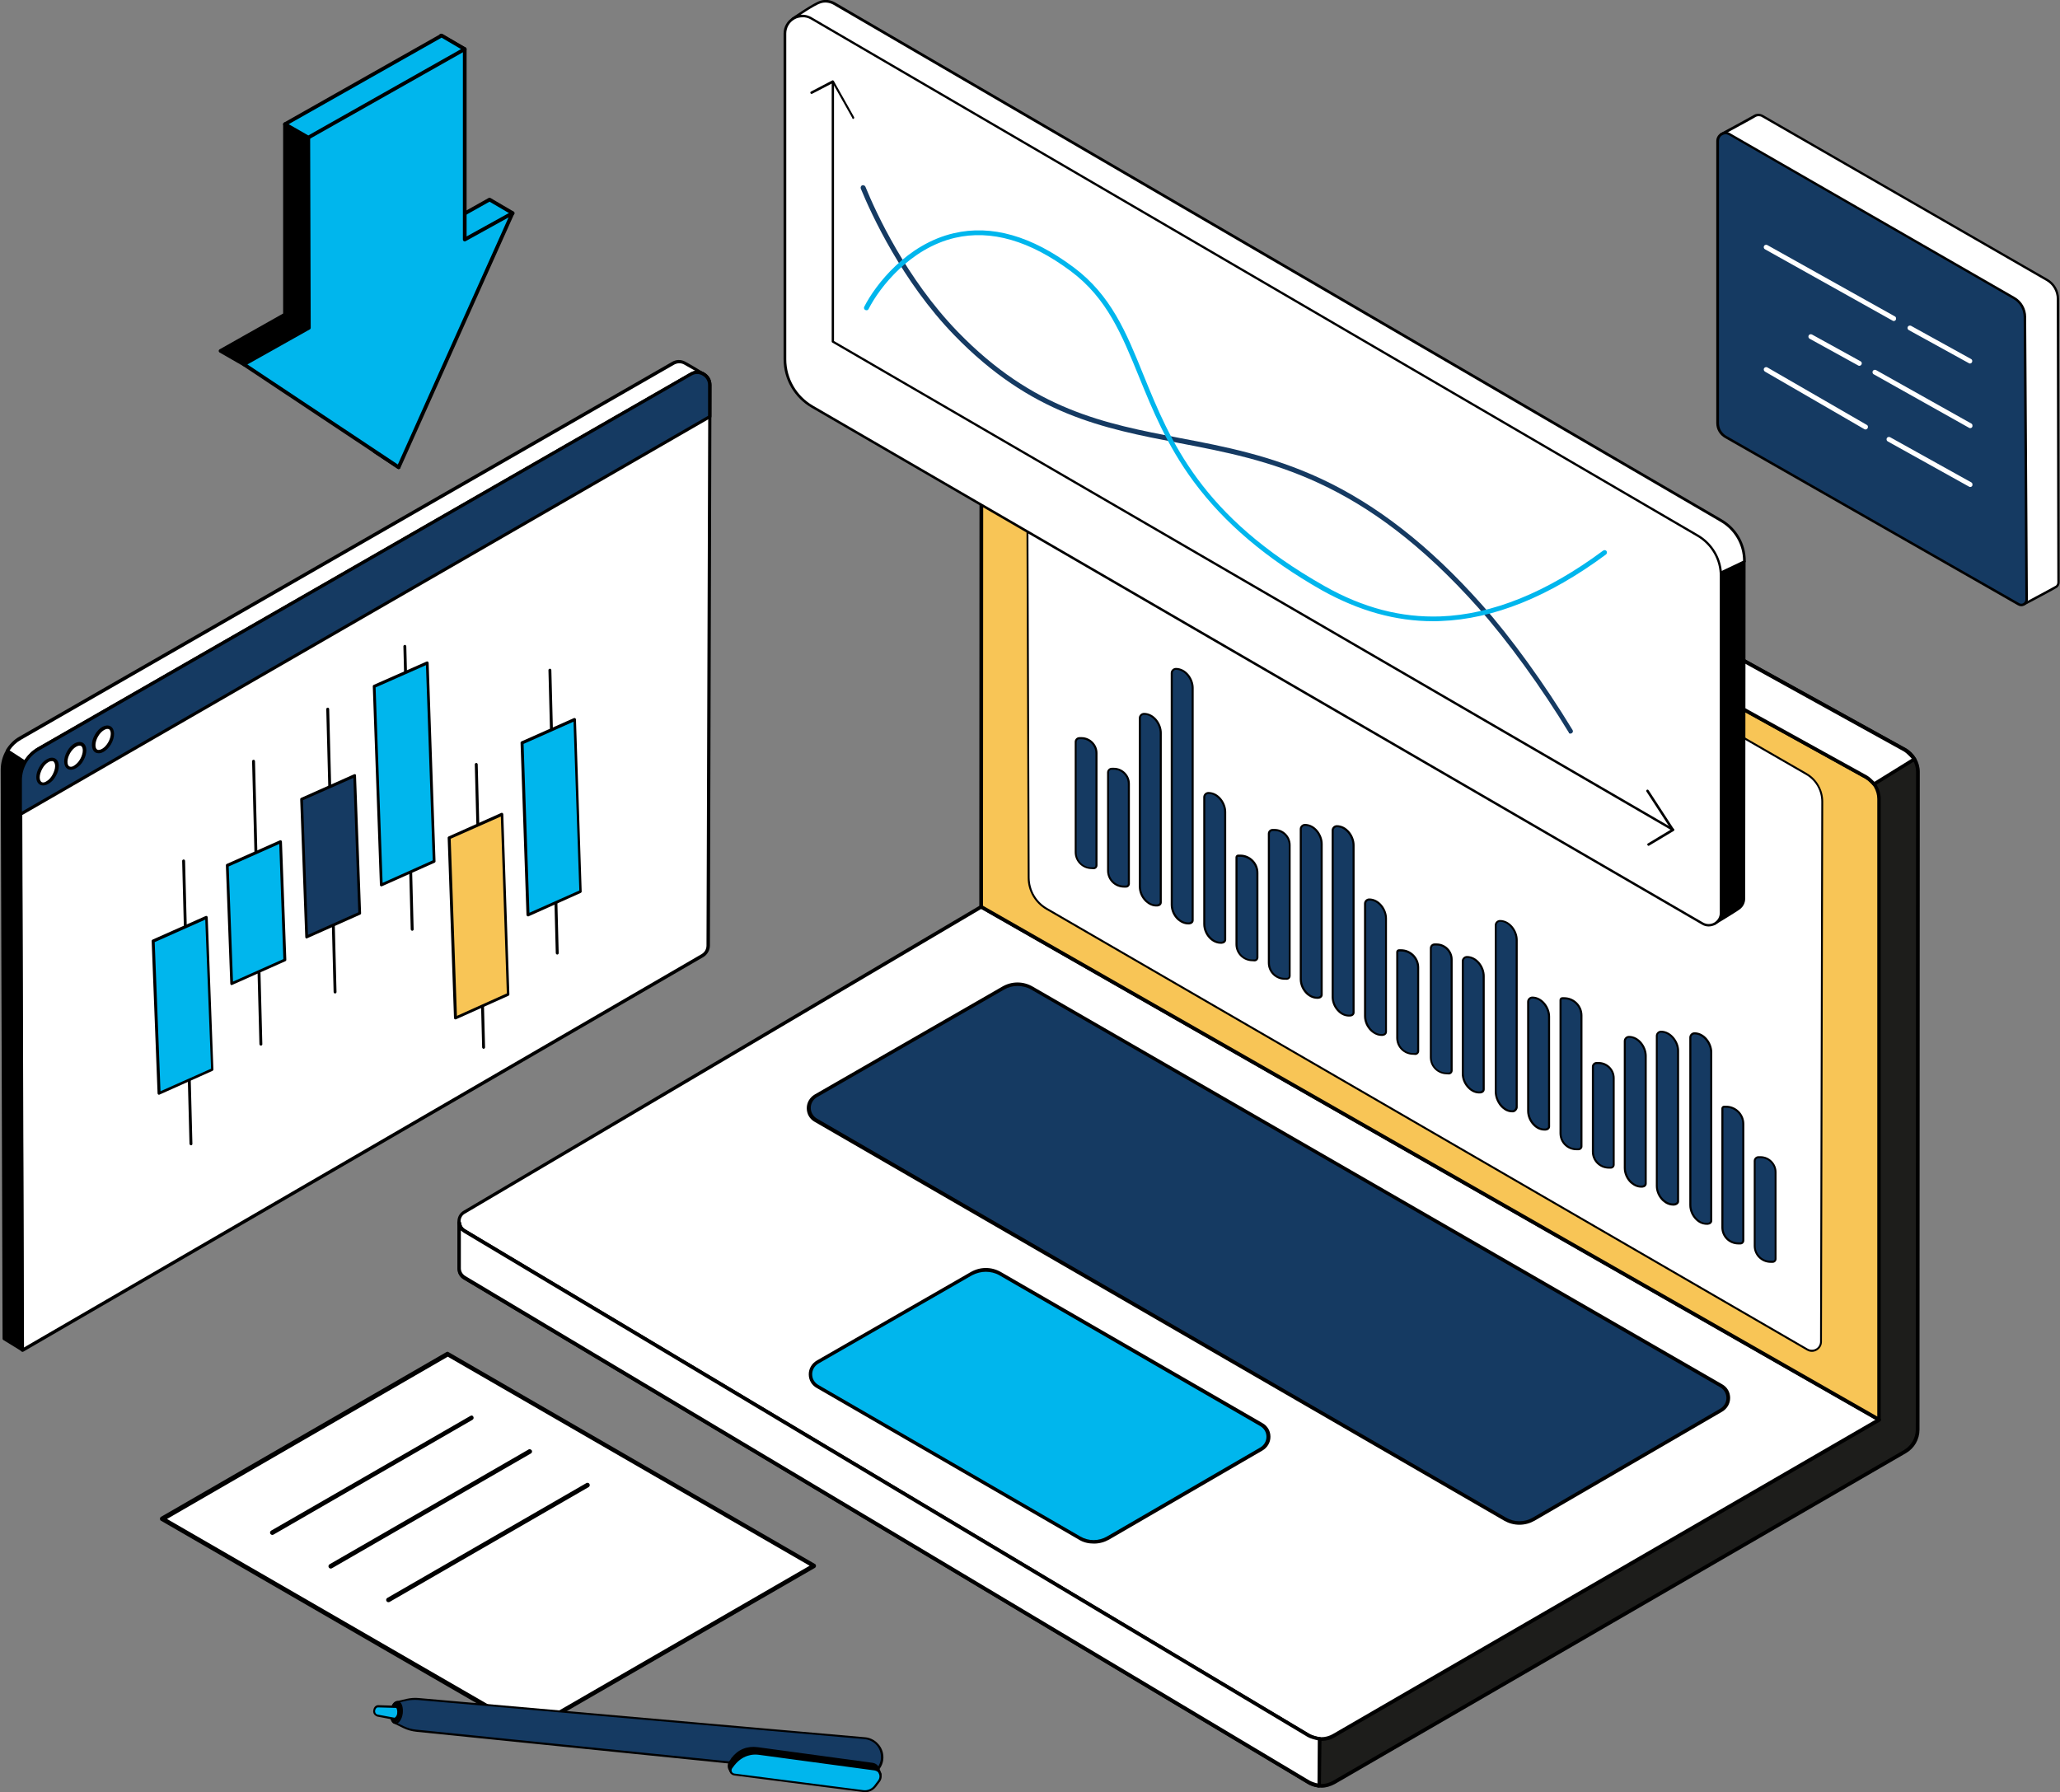 <svg xmlns="http://www.w3.org/2000/svg" xmlns:xlink="http://www.w3.org/1999/xlink" id="Layer_1" x="0px" y="0px" viewBox="0 0 1626.8 1415.4" style="enable-background:new 0 0 1626.8 1415.4;" xml:space="preserve"><rect x="0" y="0" width="1626.8" height="1415.4" fill="#808080" stroke="none"/><style type="text/css">	.st0{fill:#1D1D1B;}	.st1{fill:#FFFFFF;}	.st2{fill:#153A62;}	.st3{fill:#00B6ED;}	.st4{fill:#F8C556;}	.st5{fill:#00B6ED;stroke:#000000;stroke-width:2;stroke-linecap:round;stroke-linejoin:round;stroke-miterlimit:10;}	.st6{fill:#FFFFFF;stroke:#000000;stroke-width:2;stroke-linecap:round;stroke-linejoin:round;stroke-miterlimit:10;}	.st7{stroke:#000000;stroke-width:2;stroke-linecap:round;stroke-linejoin:round;stroke-miterlimit:10;}	.st8{fill:#DBF301;}	.st9{clip-path:url(#SVGID_00000029030851305532567950000008828821703920653988_);fill:#FFFFFF;}</style><g transform="translate(2173.2 814.8) rotate(0.0 -912 947.4) scale(-2.252 2.255)">	<path class="st0" d="M292.6,139.4c0,3.1,1.7,6,4.4,7.6L497.2,263c2.8,1.6,6.2,1.6,8.9-0.1l296-176.7c1.2-0.7,1.9-1.9,1.9-3.3v-16  L620.9-27.3L319.1,129.1L607.3-36.1L619-257.3l-14.8-8.8c-1.2-0.7-2.7-0.8-3.9-0.1L297-98.7c-2.8,1.5-4.5,4.5-4.5,7.7L292.6,139.4z  "></path>	<path d="M496.9,263.5L296.6,147.6c-2.9-1.7-4.7-4.8-4.7-8.2L291.8-91c0-3.4,1.9-6.6,4.9-8.3L600-266.8c1.4-0.8,3.1-0.7,4.5,0.1  l14.8,8.8c0.2,0.1,0.3,0.3,0.3,0.6L607.9-36c0,0.2-0.1,0.4-0.3,0.5L345.5,114.8L620.6-27.9c0.2-0.1,0.4-0.1,0.6,0l183.1,94.3  c0.2,0.1,0.3,0.3,0.3,0.6v16c0,1.6-0.8,3-2.2,3.8l-296,176.7c-1.5,0.9-3.2,1.3-4.8,1.3C500,264.8,498.4,264.3,496.9,263.5z   M620.9-26.6L319.4,129.7c-0.3,0.2-0.7,0.1-0.9-0.3c-0.2-0.3-0.1-0.7,0.3-0.9L606.7-36.5l11.6-220.5l-14.5-8.6  c-1-0.6-2.2-0.6-3.2-0.1L297.3-98.1c-2.6,1.4-4.2,4.2-4.2,7.1l0.1,230.4c0,2.9,1.6,5.6,4.1,7.1l200.3,115.9  c2.6,1.5,5.7,1.5,8.3-0.1l296-176.7c1-0.6,1.6-1.6,1.6-2.7V67.3L620.9-26.6z M292.5-91L292.5-91L292.5-91z"></path>	<path class="st1" d="M306.1,135.9l191.2,110.7c2.8,1.6,6.2,1.6,8.9-0.1l296-176.7c2.5-1.5,2.5-5.1,0-6.6l-181.2-107L306.1,135.9z"></path>	<path d="M501.6,248.4c-1.7,0-3.3-0.4-4.7-1.3L305.7,136.5c-0.1-0.1-0.2-0.1-0.2-0.2c-0.2-0.3-0.1-0.7,0.2-0.9L620.6-44.3  c0.2-0.1,0.4-0.1,0.6,0l181.2,107c1.4,0.8,2.2,2.2,2.2,3.8s-0.8,3-2.2,3.8L506.5,247C505,247.9,503.3,248.4,501.6,248.4  L501.6,248.4z M307.3,135.9L497.6,246c2.6,1.5,5.7,1.5,8.3-0.1l296-176.7c1-0.6,1.6-1.6,1.6-2.8c0-1.1-0.6-2.2-1.6-2.7L620.9-43  L307.3,135.9z"></path>	<path class="st2" d="M361.4,132.5c-3.3-1.9-3.3-6.6,0-8.5L603.2-15.3c3.1-1.8,6.9-1.8,10,0l65.8,37.8c3.3,1.9,3.3,6.6,0,8.5  L437.2,170.7c-3.1,1.8-6.9,1.8-10,0L361.4,132.5L361.4,132.5z"></path>	<path d="M432.2,172.7c-1.9,0-3.7-0.5-5.3-1.4l-65.8-38.2c-1.7-1-2.8-2.8-2.8-4.8c0-2,1-3.8,2.8-4.8L602.9-15.8  c3.3-1.9,7.3-1.9,10.6,0l65.8,37.8c1.7,1,2.8,2.8,2.8,4.8s-1,3.8-2.8,4.8L437.5,171.3C435.9,172.2,434.1,172.7,432.2,172.7  L432.2,172.7z M608.2-16c-1.6,0-3.3,0.4-4.7,1.2L361.7,124.6c-1.3,0.8-2.1,2.2-2.1,3.7c0,1.5,0.8,2.9,2.1,3.7l65.8,38.2  c2.9,1.7,6.5,1.7,9.4,0L678.6,30.4c1.3-0.8,2.1-2.2,2.1-3.7c0-1.5-0.8-2.9-2.1-3.7l-65.8-37.8C611.4-15.6,609.8-16,608.2-16  L608.2-16z"></path>	<path class="st3" d="M576.4,177.3l-53.8-31.2c-3.3-1.9-3.3-6.6,0-8.5l91.7-52.8c3.1-1.8,6.9-1.8,10,0l54,31c3.3,1.9,3.3,6.6,0,8.5  l-91.9,53.1C583.4,179.1,579.5,179.1,576.4,177.3z"></path>	<path d="M581.4,179.3c-1.9,0-3.7-0.5-5.3-1.4l-53.8-31.2c-1.7-1-2.8-2.8-2.8-4.8c0-2,1-3.8,2.8-4.8L614,84.2  c3.3-1.9,7.3-1.9,10.6,0l54,31c1.7,1,2.8,2.8,2.8,4.8c0,2-1,3.8-2.8,4.8l-91.9,53.1C585.1,178.9,583.3,179.3,581.4,179.3  L581.4,179.3z M619.3,84.1c-1.6,0-3.3,0.4-4.7,1.2L523,138.2c-1.3,0.8-2.1,2.1-2.1,3.7c0,1.5,0.8,2.9,2.1,3.7l53.8,31.2  c2.9,1.7,6.5,1.7,9.4,0l91.9-53.1c1.3-0.8,2.1-2.1,2.1-3.7c0-1.5-0.8-2.9-2.1-3.7l-54-31C622.5,84.5,620.9,84.1,619.3,84.1  L619.3,84.1z"></path>	<path class="st4" d="M615.1-257.4L310.6-89.2c-2.8,1.5-4.5,4.5-4.5,7.7v217.4L620.9-43.7L620.8-254  C620.8-257,617.7-258.8,615.1-257.4z"></path>	<path d="M306.1,136.5c-0.3,0-0.6-0.3-0.6-0.6V-81.5c0-3.4,1.9-6.6,4.9-8.3l304.5-168.2c1.4-0.8,3.1-0.7,4.4,0.1s2.2,2.2,2.2,3.8  l0.1,210.3c0,0.2-0.1,0.4-0.3,0.6L306.4,136.5C306.3,136.5,306.2,136.5,306.1,136.5L306.1,136.5z M620.2-254c0-1.1-0.6-2.2-1.6-2.8  c-1-0.6-2.2-0.6-3.2,0L310.9-88.6c-2.6,1.4-4.2,4.2-4.2,7.1v216.3L620.3-44.1L620.2-254z"></path>	<path class="st1" d="M293.7-95.5c0,0,1.9-2.5,3.3-3.2l303.3-167.5c1.2-0.7,2.7-0.6,3.9,0.1l14.7,8.8c-1.1-0.6-2.5-0.7-3.8,0  L310.6-89.2c-1.1,0.6-2.8,2.5-2.8,2.5L293.7-95.5z"></path>	<path d="M307.8-86.1c-0.1,0-0.2,0-0.3-0.1l-14.1-8.7c0,0,0,0-0.1,0c-0.3-0.2-0.3-0.6-0.1-0.9c0.1-0.1,2-2.6,3.5-3.4L600-266.8  c1.4-0.8,3.1-0.7,4.5,0.1l14.7,8.8c0.3,0.2,0.4,0.5,0.2,0.8c-0.2,0.3-0.6,0.4-0.9,0.3c-1-0.6-2.2-0.6-3.1,0L310.9-88.6  c-0.8,0.5-2.2,1.8-2.6,2.3C308.1-86.2,308-86.1,307.8-86.1L307.8-86.1z M603.9-265.6c-1-0.6-2.2-0.6-3.2-0.1L297.3-98.1  c-0.8,0.5-2,1.7-2.7,2.5l13.1,8.1c0.6-0.6,1.7-1.7,2.6-2.2l304.5-168.2c0.4-0.2,0.7-0.3,1.1-0.4L603.9-265.6z"></path>	<path class="st1" d="M502.3,247.7c0,0,2.7-0.5,3.9-1.2l296-176.7c1-0.6,1.7-1.7,1.8-2.9l0,0v16c0,1.3-0.7,2.6-1.9,3.3l-296,176.7  c-1.2,0.7-3.7,1.2-3.7,1.2L502.3,247.7z"></path>	<path d="M502.4,264.7c-0.3,0-0.6-0.3-0.6-0.6l-0.2-16.4c0-0.3,0.2-0.6,0.5-0.6c0.7-0.1,2.8-0.6,3.7-1.1l296-176.7  c0.9-0.5,1.4-1.4,1.5-2.4c0-0.2,0.2-0.4,0.3-0.5c0.2-0.1,0.4-0.1,0.6,0c0.2,0.1,0.3,0.3,0.3,0.6v16c0,1.6-0.8,3-2.2,3.8l-296,176.7  c-1.2,0.7-3.8,1.3-3.9,1.3C502.5,264.7,502.5,264.7,502.4,264.7L502.4,264.7z M803.3,69.7c-0.3,0.3-0.6,0.5-0.9,0.7L506.5,247  c-1,0.6-2.7,1-3.6,1.2l0.1,15.1c0.9-0.2,2.1-0.6,2.8-1l296-176.7c1-0.6,1.6-1.6,1.6-2.7V69.7L803.3,69.7z"></path>	<g>		<path class="st1" d="M573.3-183.2l-0.2-33.5c0,0,0,0,0,0c0-0.7,0.6-1.3,1.3-1.3h0c0.7,0,1.3,0.6,1.3,1.3l0.2,33.5c0,0,0,0,0,0   c0,0.7-0.6,1.3-1.3,1.3h0C573.9-182,573.3-182.5,573.3-183.2z M529.7-157.9c-5.6-1.3-8.1-10.6-5.7-21.3c2.4-10.7,8.7-18,14.3-16.8   c5.6,1.3,8.1,10.6,5.7,21.3c-1.1,4.9-3.1,9.4-5.6,12.5c-2.3,2.9-4.9,4.4-7.3,4.4C530.6-157.8,530.2-157.8,529.7-157.9z M537-193.5   c-3.6,0-8.5,5.7-10.5,14.9c-2.2,9.9,0.2,17.4,3.8,18.2c1.8,0.4,4-0.8,6.1-3.4c2.3-2.8,4.1-6.9,5.1-11.5c2.2-9.9-0.2-17.4-3.8-18.2   C537.5-193.5,537.3-193.5,537-193.5L537-193.5z M482.9-131c-0.4,0-0.9,0-1.3-0.1c-5.6-1.3-8.1-10.6-5.7-21.3   c1.1-4.9,3.1-9.4,5.6-12.5c2.7-3.4,5.8-4.9,8.6-4.3c5.6,1.3,8.1,10.6,5.7,21.3C493.7-138,488.2-131,482.9-131L482.9-131z    M489-166.8c-1.7,0-3.6,1.2-5.4,3.4c-2.3,2.8-4.1,6.9-5.1,11.5c-2.2,9.9,0.2,17.4,3.8,18.2c3.6,0.8,9-4.9,11.3-14.8   c2.2-9.9-0.2-17.4-3.8-18.2C489.4-166.7,489.2-166.8,489-166.8L489-166.8z M532-84.6l-0.2-33.5c0,0,0,0,0,0c0-0.7,0.6-1.3,1.3-1.3   h0c0.7,0,1.3,0.6,1.3,1.3l0.2,33.5c0,0,0,0,0,0c0,0.7-0.6,1.3-1.3,1.3h0C532.6-83.4,532-83.9,532-84.6z M484-57.2l-0.2-33.5   c0-0.7,0.6-1.3,1.3-1.3s1.3,0.6,1.3,1.3l0.2,33.5c0,0,0,0,0,0c0,0.7-0.6,1.3-1.3,1.3h0C484.6-55.9,484-56.5,484-57.2z M433.6-27.5   c-5.6-1.3-8.1-10.6-5.7-21.3c2.4-10.7,8.7-18,14.3-16.8c2.8,0.6,5,3.3,6,7.5c0.9,3.9,0.9,8.8-0.3,13.7c-1.1,4.9-3.1,9.4-5.6,12.5   c-2.3,2.9-4.9,4.4-7.3,4.4C434.5-27.4,434-27.4,433.6-27.5z M440.9-63.1c-3.6,0-8.5,5.7-10.5,14.9c-2.2,9.9,0.2,17.4,3.8,18.2   c1.8,0.4,4-0.8,6.1-3.4c2.3-2.8,4.1-6.9,5.1-11.5c1-4.6,1.1-9,0.3-12.6c-0.8-3.2-2.3-5.3-4.1-5.7   C441.4-63.1,441.1-63.1,440.9-63.1L440.9-63.1z M530.9-7.9c-5.6-1.3-8.1-10.6-5.7-21.3c2.4-10.7,8.7-18,14.3-16.8   c5.6,1.3,8.1,10.6,5.7,21.3c-2.2,9.9-7.8,16.9-13,16.9C531.8-7.8,531.4-7.8,530.9-7.9z M527.7-28.6c-2.2,9.9,0.2,17.4,3.8,18.2   c3.6,0.8,9-5,11.3-14.8c2.2-9.9-0.2-17.4-3.8-18.2c-0.2-0.1-0.5-0.1-0.7-0.1C534.6-43.6,529.8-37.9,527.7-28.6z M484.2,19   c-0.4,0-0.9,0-1.3-0.1c-2.8-0.6-5-3.3-6-7.5c-0.9-3.9-0.9-8.8,0.3-13.7c2.4-10.7,8.7-18,14.3-16.8c2.8,0.6,5,3.3,6,7.5   c0.9,3.9,0.9,8.8-0.3,13.7c-1.1,4.9-3.1,9.4-5.6,12.5C489.2,17.5,486.6,19,484.2,19L484.2,19z M490.2-16.8   c-3.6,0-8.5,5.7-10.5,14.9c-1,4.6-1.1,9-0.3,12.6c0.8,3.2,2.3,5.3,4.1,5.7c1.8,0.4,4-0.8,6.1-3.4c2.3-2.8,4.1-6.9,5.1-11.5   c1-4.6,1.1-9,0.3-12.6c-0.8-3.2-2.3-5.3-4.1-5.7C490.6-16.8,490.4-16.8,490.2-16.8L490.2-16.8z M395.6,67.1c-0.4,0-0.9,0-1.3-0.1   c-2.8-0.6-5-3.3-6-7.5c-0.9-3.9-0.9-8.8,0.3-13.7c1.1-4.9,3.1-9.4,5.6-12.5c2.7-3.4,5.8-4.9,8.6-4.3c5.6,1.3,8.1,10.6,5.7,21.3   C406.4,60,400.8,67.1,395.6,67.1L395.6,67.1z M396.2,34.8c-2.3,2.8-4.1,6.9-5.1,11.5c-1,4.6-1.1,9-0.3,12.6   c0.8,3.2,2.3,5.3,4.1,5.7c3.6,0.8,9-5,11.3-14.8c2.2-9.9-0.2-17.4-3.8-18.2c-0.2-0.1-0.5-0.1-0.7-0.1   C399.9,31.3,398,32.5,396.2,34.8z M347.5,93.8c-0.4,0-0.9,0-1.3-0.1c-5.6-1.3-8.1-10.6-5.7-21.3c2.4-10.7,8.7-18,14.3-16.8   c2.8,0.6,5,3.3,6,7.5c0.9,3.9,0.9,8.8-0.3,13.7c-1.1,4.9-3.1,9.4-5.6,12.5C352.5,92.3,350,93.8,347.5,93.8L347.5,93.8z    M353.5,58.1c-3.6,0-8.5,5.7-10.5,14.9c-2.2,9.9,0.2,17.4,3.8,18.2c1.8,0.4,4-0.8,6.1-3.4c2.3-2.8,4.1-6.9,5.1-11.5   c1-4.6,1.1-9,0.3-12.6c-0.8-3.2-2.3-5.3-4.1-5.7C354,58.1,353.8,58.1,353.5,58.1L353.5,58.1z M444.3,37.3l-0.2-33.5c0,0,0,0,0,0   c0-0.7,0.6-1.3,1.3-1.3c0.7,0,1.3,0.6,1.3,1.3l0.2,33.5c0,0,0,0,0,0c0,0.7-0.6,1.3-1.3,1.3h0C444.9,38.5,444.3,38,444.3,37.3z    M580.8-38l-0.2-33.5c0,0,0,0,0,0c0-0.7,0.6-1.3,1.3-1.3h0c0.7,0,1.3,0.6,1.3,1.3l0.2,33.5c0,0,0,0,0,0c0,0.7-0.6,1.3-1.3,1.3h0   C581.4-36.7,580.8-37.3,580.8-38z M385.6-69.9c-0.4,0-0.9,0-1.3-0.1c-2.8-0.6-5-3.3-6-7.5c-0.9-3.9-0.9-8.8,0.3-13.7   c1.1-4.9,3.1-9.4,5.6-12.5c2.7-3.4,5.8-4.9,8.6-4.3c2.8,0.6,5,3.3,6,7.5c0.9,3.9,0.9,8.8-0.3,13.7s-3.1,9.4-5.6,12.5   C390.6-71.4,388.1-69.9,385.6-69.9L385.6-69.9z M386.2-102.2c-2.3,2.8-4.1,6.9-5.1,11.5c-1,4.6-1.1,9-0.3,12.6   c0.8,3.2,2.3,5.3,4.1,5.7c1.8,0.4,4-0.8,6.1-3.4c2.3-2.8,4.1-6.9,5.1-11.5c1-4.6,1.1-9,0.3-12.6c-0.8-3.2-2.3-5.3-4.1-5.7   c-0.2-0.1-0.5-0.1-0.7-0.1C390-105.6,388-104.4,386.2-102.2z M434.3-99.7l-0.2-33.5c0,0,0,0,0,0c0-0.7,0.6-1.3,1.3-1.3   c0.7,0,1.3,0.6,1.3,1.3l0.2,33.5c0,0,0,0,0,0c0,0.7-0.6,1.3-1.3,1.3h0C434.8-98.4,434.3-99,434.3-99.7z M339.7-44.9l-0.2-33.5   c0,0,0,0,0,0c0-0.7,0.6-1.3,1.3-1.3c0.7,0,1.3,0.6,1.3,1.3l0.2,33.5c0,0,0,0,0,0c0,0.7-0.6,1.3-1.3,1.3h0   C340.3-43.6,339.7-44.2,339.7-44.9z"></path>	</g></g><g transform="translate(1856.4 928.8) rotate(0.0 443.4 618.6) scale(2.065 2.066)">	<path class="st1" d="M-884.3-163.2c-4.3,2.5-6.9,7-6.9,12l0.7,217.6c0,0,0,0.1,0,0.1c0.1,0.1,0.2,0.2,0.3,0.1l259.7-150.7  c1.4-0.8,2.2-2.3,2.2-3.8l0.7-214.3c0-3.7-4-6-7.2-4.2L-884.3-163.2L-884.3-163.2z"></path>	<path d="M-890.3,67.2c-0.5,0-0.9-0.4-0.9-0.9l-0.7-217.6c0-5.2,2.7-9.9,7.2-12.5L-635-307.1c1.7-1,3.7-1,5.4,0  c1.7,1,2.7,2.7,2.7,4.7l-0.6,214.3c0,1.8-1,3.5-2.5,4.4L-889.8,67C-890,67.1-890.1,67.2-890.3,67.2L-890.3,67.2z M-634.4-306  L-884-162.7c-4.1,2.3-6.6,6.7-6.6,11.4l0.7,216.9l259.2-150.4c1.2-0.7,1.9-1.9,1.9-3.3l0.7-214.3c0-1.5-0.8-2.9-2.1-3.6  c-0.6-0.4-1.4-0.6-2.1-0.6C-633-306.6-633.8-306.4-634.4-306z"></path>	<path d="M-896.2-162.5l6.8,4.4c-1.2,2.1-1.8,4.4-1.8,6.8l0.7,217.6c0,0.1,0,0.1,0.1,0.2l-7-4.3l-0.7-217.5  C-898.1-157.9-897.5-160.3-896.2-162.5L-896.2-162.5z"></path>	<path d="M-890.4,67.1c-0.1,0-0.2,0-0.3-0.1l-7-4.3c-0.2-0.1-0.3-0.3-0.3-0.5l-0.7-217.5c0-2.6,0.7-5.2,2-7.4  c0.1-0.1,0.2-0.3,0.4-0.3c0.2,0,0.3,0,0.5,0.1l6.8,4.4c0.3,0.2,0.4,0.6,0.2,0.8c-1.1,2-1.7,4.2-1.7,6.5l0.7,217.4  c0.1,0.1,0.1,0.2,0.1,0.3C-889.8,66.8-890.1,67.1-890.4,67.1L-890.4,67.1z M-889.9,66.3L-889.9,66.3L-889.9,66.3z M-896-161.6  c-1,1.9-1.5,4-1.5,6.2l0.7,217.2l5.7,3.5l-0.7-216.6c0-2.3,0.5-4.6,1.6-6.6L-896-161.6z"></path>	<path class="st1" d="M-889.4-158.1l-6.8-4.4c1.2-2,2.9-3.7,4.9-4.9l249.6-143.3c1.3-0.8,3-0.9,4.4-0.2c1.4,0.6,6,3.5,7.3,4.3  c-1.4-0.8-3.2-0.9-4.7,0l-249.6,143.3C-886.4-162-888.2-160.2-889.4-158.1L-889.4-158.1z"></path>	<path d="M-889.4-157.5c-0.1,0-0.2,0-0.3-0.1l-6.8-4.4c-0.3-0.2-0.4-0.6-0.2-0.9c1.3-2.1,3-3.9,5.2-5.1L-642-311.2  c1.5-0.9,3.3-1,4.9-0.2c1.2,0.6,4.7,2.7,7.2,4.2l0.2,0.1c0.3,0.2,0.4,0.5,0.2,0.8c-0.2,0.3-0.6,0.4-0.9,0.2c-1.3-0.7-2.8-0.7-4.1,0  L-884-162.7c-2,1.2-3.7,2.9-4.9,4.9C-889-157.6-889.2-157.4-889.4-157.5L-889.4-157.5z M-637.5-310.3c-1.2-0.6-2.6-0.5-3.8,0.2  l-249.6,143.3c-1.8,1-3.3,2.4-4.4,4.1l5.7,3.7c1.3-2,3-3.6,5-4.8L-635-307.1c0.6-0.3,1.2-0.6,1.9-0.7  C-634.8-308.8-636.8-309.9-637.5-310.3z"></path>	<path class="st2" d="M-627.5-302.4c0-3.7-4-6-7.2-4.2l-249.6,143.3c-4.3,2.5-6.9,7-6.9,12v13.1l263.6-152L-627.5-302.4z"></path>	<path d="M-891.2-137.6C-891.2-137.6-891.2-137.6-891.2-137.6c-0.4,0-0.6-0.3-0.6-0.6v-13.1c0-5.2,2.7-9.9,7.2-12.5L-635-307.1  c1.7-1,3.7-1,5.4,0c1.7,1,2.7,2.7,2.7,4.7l0,12.1c0,0.2-0.1,0.4-0.3,0.5l-263.6,152C-891-137.6-891.1-137.6-891.2-137.6  L-891.2-137.6z M-628.2-290.6l0-11.8c0-1.5-0.8-2.9-2.1-3.6c-1.3-0.8-2.9-0.8-4.2,0L-884-162.7c-4.1,2.3-6.6,6.7-6.6,11.4v12  L-628.2-290.6L-628.2-290.6z"></path>			<ellipse transform="matrix(0.5 -0.866 0.866 0.5 -285.485 -828.104)" class="st1" cx="-859.6" cy="-166.9" rx="5.1" ry="2.9"></ellipse>	<path d="M-862.5-161.9c-1.7-1-1.8-4-0.2-6.8c1.6-2.8,4.2-4.2,6-3.2c1.7,1,1.8,4,0.2,6.8c-1.3,2.2-3.2,3.5-4.7,3.5  C-861.7-161.6-862.1-161.7-862.5-161.9z M-857.3-170.8c-0.9-0.5-2.9,0.5-4.2,2.8c-1.3,2.3-1.2,4.5-0.3,5c0.9,0.5,2.9-0.5,4.2-2.8  C-856.3-168.1-856.4-170.3-857.3-170.8z"></path>			<ellipse transform="matrix(0.5 -0.866 0.866 0.5 -296.33 -834.178)" class="st1" cx="-870.3" cy="-160.6" rx="5.1" ry="2.9"></ellipse>	<path d="M-871.9-155.3c-0.4,0-0.9-0.1-1.2-0.3c-1.7-1-1.8-4-0.2-6.8c1.6-2.8,4.2-4.2,6-3.2c1.7,1,1.8,4,0.2,6.8  c-0.7,1.3-1.7,2.3-2.8,2.9C-870.6-155.5-871.3-155.3-871.9-155.3L-871.9-155.3z M-868.3-159.4c1.3-2.3,1.2-4.5,0.3-5  c-0.9-0.5-2.9,0.5-4.2,2.8c-1.3,2.3-1.2,4.5-0.3,5c0.5,0.3,1.2,0.2,1.9-0.3C-869.7-157.5-868.9-158.3-868.3-159.4L-868.3-159.4z"></path>			<ellipse transform="matrix(0.5 -0.866 0.866 0.5 -306.789 -840.333)" class="st1" cx="-880.8" cy="-154.6" rx="5.1" ry="2.9"></ellipse>	<path d="M-882.5-149.3c-0.4,0-0.9-0.1-1.2-0.3c-0.9-0.5-1.4-1.5-1.4-2.9c0-1.2,0.4-2.6,1.2-3.9c0.7-1.3,1.7-2.3,2.8-2.9  c1.2-0.7,2.3-0.8,3.2-0.3c0.9,0.5,1.4,1.5,1.4,2.9c0,1.2-0.4,2.6-1.2,3.9c-0.7,1.3-1.7,2.3-2.8,2.9  C-881.2-149.5-881.9-149.3-882.5-149.3L-882.5-149.3z M-879.2-158.6c-0.4,0-0.8,0.1-1.3,0.4c-0.9,0.5-1.7,1.4-2.3,2.5  c-0.6,1.1-1,2.3-1,3.3c0,0.9,0.3,1.5,0.7,1.8c0.5,0.3,1.2,0.2,1.9-0.3c0.9-0.5,1.7-1.4,2.3-2.5c0.6-1.1,1-2.3,1-3.3  c0-0.9-0.3-1.5-0.7-1.8C-878.7-158.6-878.9-158.6-879.2-158.6L-879.2-158.6z"></path></g><g transform="translate(2102.4 523.2) rotate(0.0 183.6 270.6) scale(1.462 1.449)">	<g>		<path class="st5" d="M-1207.4-208.2l46.3-36.7l-12.5-7.4l-52.6,29.8L-1207.4-208.2z"></path>		<path class="st6" d="M-1222.7-106.4l-0.3-206.6l-12.6-7.3V-115L-1222.7-106.4z M-1199.7-237.5l-0.1-104.2l12.7,7.4l0,104.1   L-1199.7-237.5z"></path>		<path class="st7" d="M-1306.3-162.5l40-16l-5.2-107.6l-12.6-7.3v103.8l-34.8,19.8L-1306.3-162.5z"></path>		<g>			<path class="st5" d="M-1306.3-162.5l83.6,56.1l61.5-138.5l-25.8,14.4l0-103.8l-14.5-0.1l-67.1,37.8l-2.9,10.5l0.3,103.7    L-1306.3-162.5z"></path>			<path class="st5" d="M-1284.1-293.4l12.6,7.3l0,0l84.5-48.2l-12.5-7.4L-1284.1-293.4z"></path>		</g>	</g></g><g transform="translate(1939.2 1173.6) rotate(-5.914 339.0 408.0) scale(1.761 1.763)">	<path d="M-797.9-343.7l9.8-126.4c0,0,0,0,0,0c0-0.3,0.3-0.6,0.7-0.6c0.3,0,0.6,0.3,0.6,0.7l-9.8,126.4c0,0,0,0.1,0,0.1  c-0.1,0.3-0.4,0.6-0.8,0.5C-797.7-343.1-797.9-343.4-797.9-343.7z M-834.6-304.4c-0.3-0.1-0.5-0.4-0.5-0.7l9.8-126.4  c0-0.3,0.3-0.6,0.7-0.6c0.3,0,0.6,0.3,0.6,0.7l-9.8,126.4c0,0,0,0.1,0,0.1C-834-304.5-834.3-304.3-834.6-304.4L-834.6-304.4z   M-861-360.3c-0.3-0.1-0.5-0.4-0.5-0.7l9.8-126.4c0,0,0,0,0,0c0-0.3,0.3-0.6,0.7-0.6c0.3,0,0.6,0.3,0.6,0.7l-9.8,126.4  c0,0,0,0.1,0,0.1C-860.3-360.4-860.7-360.2-861-360.3L-861-360.3z M-898.3-335.9c-0.3-0.1-0.5-0.4-0.5-0.7l9.8-126.4c0,0,0,0,0,0  c0-0.3,0.3-0.6,0.7-0.6c0,0,0,0,0,0c0.3,0,0.6,0.3,0.6,0.7l-9.8,126.4c0,0,0,0.1,0,0.1C-897.7-336-898-335.8-898.3-335.9  L-898.3-335.9z M-934.3-316.8l9.8-126.4c0,0,0,0,0,0c0-0.3,0.3-0.6,0.7-0.6c0,0,0,0,0,0c0.3,0,0.6,0.3,0.6,0.7l-9.8,126.4  c0,0,0,0.1,0,0.1c-0.1,0.3-0.4,0.6-0.7,0.5C-934.1-316.2-934.3-316.4-934.3-316.8z M-970.1-275.6l9.8-126.4l0,0  c0-0.3,0.3-0.6,0.7-0.6c0.3,0,0.6,0.3,0.6,0.7l-9.8,126.4c0,0,0,0.1,0,0.1c-0.1,0.3-0.4,0.6-0.7,0.5  C-969.9-275-970.1-275.3-970.1-275.6z"></path>	<path class="st3" d="M-841.8-478.9l-6.1,88.7l-24.7,8.1l6-88.8L-841.8-478.9z"></path>	<path d="M-872.7-381.5c-0.3-0.1-0.5-0.3-0.5-0.7l6-88.8c0-0.3,0.2-0.5,0.4-0.6l24.8-8c0.1,0,0.2,0,0.2,0c0.3,0,0.6,0.3,0.6,0.7  l-6.1,88.7c0,0.3-0.2,0.5-0.4,0.6l-24.7,8.1C-872.5-381.5-872.6-381.5-872.7-381.5L-872.7-381.5z M-842.5-478l-23.5,7.6l-5.9,87.4  l23.4-7.7L-842.5-478z"></path>	<path class="st4" d="M-815.5-408l-5.6,80.5l-24.6,8.1l5.5-80.5L-815.5-408z"></path>	<path d="M-845.8-318.8c-0.3-0.1-0.5-0.3-0.5-0.7l5.5-80.5c0-0.3,0.2-0.5,0.4-0.6l24.7-8.1c0.1,0,0.2,0,0.2,0c0.3,0,0.6,0.3,0.6,0.7  l-5.6,80.5c0,0.3-0.2,0.5-0.4,0.6l-24.6,8.1C-845.5-318.8-845.6-318.8-845.8-318.8L-845.8-318.8z M-816.1-407.1l-23.4,7.6  l-5.4,79.2l23.3-7.7L-816.1-407.1z"></path>	<path class="st3" d="M-778.6-446.9L-784-370l-24.6,8.1l5.3-76.9L-778.6-446.9z"></path>	<path d="M-808.7-361.4c-0.3-0.1-0.5-0.3-0.5-0.7l5.3-76.9c0-0.3,0.2-0.5,0.4-0.6l24.6-8c0.1,0,0.2,0,0.2,0c0.3,0,0.6,0.3,0.6,0.7  l-5.4,76.9c0,0.3-0.2,0.5-0.4,0.6l-24.6,8.1C-808.5-361.3-808.6-361.3-808.7-361.4L-808.7-361.4z M-779.3-446l-23.3,7.6l-5.2,75.5  l23.3-7.6L-779.3-446z"></path>	<path class="st3" d="M-952-375.7l-4.5,68l-24.9,8.2l4.4-68.1L-952-375.7z"></path>	<path d="M-981.5-298.9c-0.3-0.1-0.5-0.3-0.5-0.7l4.4-68.1c0-0.3,0.2-0.5,0.4-0.6l24.9-8.1c0.1,0,0.2,0,0.2,0c0.3,0,0.6,0.3,0.6,0.7  l-4.5,68c0,0.3-0.2,0.5-0.4,0.6l-24.9,8.2C-981.3-298.9-981.4-298.9-981.5-298.9L-981.5-298.9z M-952.7-374.8l-23.6,7.7l-4.3,66.7  l23.6-7.7L-952.7-374.8z"></path>	<path class="st2" d="M-879.4-432l-4.1,61.6l-24.8,8.1l4.1-61.6L-879.4-432z"></path>	<path d="M-908.4-361.7c-0.3-0.1-0.5-0.3-0.5-0.7l4.1-61.6c0-0.3,0.2-0.5,0.4-0.6l24.8-8.1c0.2-0.1,0.4,0,0.6,0.1  c0.2,0.1,0.3,0.3,0.2,0.5l-4.1,61.6c0,0.3-0.2,0.5-0.4,0.6l-24.8,8.1C-908.2-361.7-908.3-361.7-908.4-361.7L-908.4-361.7z   M-880.1-431.1l-23.5,7.6l-4,60.2l23.5-7.7L-880.1-431.1z"></path>	<path class="st3" d="M-915.5-406l-3.5,52.8l-24.8,8.1l3.5-52.9L-915.5-406z"></path>	<path d="M-944-344.4c-0.3-0.1-0.5-0.3-0.5-0.7l3.5-52.9c0-0.3,0.2-0.5,0.4-0.6l24.9-8.1c0.1,0,0.2,0,0.2,0c0.3,0,0.6,0.3,0.6,0.7  l-3.5,52.8c0,0.3-0.2,0.5-0.4,0.6l-24.8,8.1C-943.8-344.4-943.9-344.4-944-344.4L-944-344.4z M-916.2-405.1l-23.6,7.7l-3.4,51.5  l23.5-7.7L-916.2-405.1z"></path></g><g transform="translate(1725.6 2166.0) rotate(180.0 409.2 237.6) scale(2.796 2.798)">	<path class="st1" d="M680,502l80.6-46.5L864,515.2l-80.6,46.5L680,502z"></path>	<path d="M783.5,562.4c-0.1,0-0.2,0-0.3-0.1l-103.5-59.8c-0.1-0.1-0.2-0.1-0.2-0.2c-0.2-0.3-0.1-0.7,0.2-0.9l80.6-46.5  c0.2-0.1,0.4-0.1,0.6,0l103.5,59.8c0.1,0.1,0.2,0.1,0.2,0.2c0.2,0.3,0.1,0.7-0.2,0.9l-80.6,46.5  C783.7,562.3,783.6,562.4,783.5,562.4L783.5,562.4z M760.5,456.2L681.2,502l102.2,59l79.3-45.8L760.5,456.2z"></path>	<path class="st1" d="M743.9,524.8l56.2-32.4"></path>	<path d="M743.4,525.1c-0.2-0.3-0.1-0.7,0.2-0.9l56.2-32.4c0.3-0.2,0.7-0.1,0.9,0.2c0.2,0.3,0.1,0.7-0.2,0.9l-56.2,32.4  c-0.1,0.1-0.2,0.1-0.3,0.1C743.7,525.4,743.5,525.3,743.4,525.1z"></path>	<path class="st1" d="M760.3,534.3l56.2-32.4"></path>	<path d="M760.3,534.9c-0.2,0-0.4-0.1-0.6-0.3c-0.2-0.3-0.1-0.7,0.2-0.9l56.2-32.4c0.3-0.2,0.7-0.1,0.9,0.2c0.2,0.3,0.1,0.7-0.2,0.9  l-56.2,32.4C760.5,534.9,760.4,534.9,760.3,534.9L760.3,534.9z"></path>	<path class="st1" d="M776.7,543.7l56.2-32.4"></path>	<path d="M776.7,544.4c-0.2,0-0.4-0.1-0.5-0.3c-0.2-0.3-0.1-0.7,0.2-0.9l56.2-32.4c0.3-0.2,0.7-0.1,0.9,0.2c0.2,0.3,0.1,0.7-0.2,0.9  L777,544.3C776.9,544.3,776.8,544.4,776.7,544.4L776.7,544.4z"></path></g><g transform="translate(1464.0 892.8) rotate(0.0 -497.4 636.6) scale(-1.241 1.242)">	<path class="st1" d="M20.9,134.3L20-209.1c0-7.2,3.8-13.9,10.1-17.5L516.9-507c4.2-2.4,9.4,0.6,9.4,5.5l-1.2,340.9  c0,8.1-4.4,15.6-11.4,19.6L29.6,139.3C25.7,141.6,20.9,138.8,20.9,134.3L20.9,134.3z"></path>	<path d="M26.7,140.8c-1.1,0-2.2-0.3-3.2-0.9c-2-1.2-3.2-3.2-3.2-5.6l-0.8-343.4c0-7.4,4-14.4,10.4-18.1l486.7-280.3  c2.2-1.2,4.8-1.2,6.9,0c2.2,1.3,3.5,3.5,3.4,6l-1.2,340.9c0,8.3-4.5,16-11.7,20.2L29.9,139.9C28.9,140.5,27.8,140.8,26.7,140.8  L26.7,140.8z M517.2-506.4L30.5-226.1c-6.1,3.5-9.8,10-9.8,17l0.8,343.4l-0.6,0l0.6,0c0,1.9,1,3.6,2.6,4.5c1.6,0.9,3.6,0.9,5.2,0  l484.1-280.3c6.8-3.9,11-11.2,11.1-19.1l1.2-340.9c0-2-1-3.9-2.8-4.9c-0.9-0.5-1.8-0.8-2.8-0.8C519-507.2,518-506.9,517.2-506.4z"></path>	<path class="st2" d="M495.3-247.1v70.1c0,5.6-4.6,10.2-10.2,10.2h-1.3c-1,0-1.8-0.8-1.8-1.8v-71.3c0-5.3,4.3-9.6,9.6-9.6h1.3  C494.2-249.5,495.3-248.4,495.3-247.1z"></path>	<path d="M483.8-166.1c-1.4,0-2.5-1.1-2.5-2.5v-71.3c0-5.6,4.6-10.2,10.2-10.2h1.3c1.7,0,3,1.4,3,3v70.1c0,6-4.8,10.8-10.8,10.8  L483.8-166.1L483.8-166.1z M492.9-248.8h-1.3c-4.9,0-9,4-9,9v71.3c0,0.7,0.5,1.2,1.2,1.2h1.3c5.3,0,9.5-4.3,9.5-9.5v-70.1  C494.6-248,493.8-248.8,492.9-248.8L492.9-248.8z"></path>	<path class="st2" d="M474.7-227.7v62.4c0,5.6-4.6,10.2-10.2,10.2h-1.3c-1,0-1.8-0.8-1.8-1.8v-63.5c0-5.3,4.3-9.6,9.6-9.6h1.3  C473.6-230.1,474.7-229,474.7-227.7z"></path>	<path d="M463.2-154.4c-1.4,0-2.5-1.1-2.5-2.5v-63.5c0-5.6,4.6-10.2,10.2-10.2h1.3c1.7,0,3,1.4,3,3v62.4c0,6-4.8,10.8-10.8,10.8  H463.2L463.2-154.4z M472.3-229.4H471c-4.9,0-9,4-9,9v63.5c0,0.7,0.5,1.2,1.2,1.2h1.3c5.3,0,9.5-4.3,9.5-9.5v-62.4  C474.1-228.6,473.3-229.4,472.3-229.4L472.3-229.4z"></path>	<path class="st2" d="M443.2-143.1c-1-0.1-2.2-0.8-2.2-1.9v-107.8c0-5.9,4.8-12.1,10.6-12.1c0,0,0,0,0,0c1.5,0,2.7,1.2,2.7,2.7V-155  C454.3-148.8,449.1-142.6,443.2-143.1L443.2-143.1z"></path>	<path d="M443.9-142.4c-0.2,0-0.5,0-0.7,0c-1.4-0.1-2.8-1-2.8-2.6v-107.8c0-6,4.8-12.7,11.3-12.7c1.8,0,3.3,1.5,3.3,3.3V-155  c0,3.6-1.6,7.2-4.3,9.7C448.6-143.4,446.3-142.4,443.9-142.4L443.9-142.4z M443.2-143.1L443.2-143.1L443.2-143.1z M451.7-264.3  c-5.6,0-10,6.2-10,11.5V-145c0,0.7,0.8,1.2,1.6,1.3c2.3,0.2,4.6-0.7,6.5-2.5c2.4-2.2,3.9-5.6,3.9-8.8v-107.3  C453.7-263.4,452.8-264.3,451.7-264.3L451.7-264.3z"></path>	<path class="st2" d="M422.9-131.7c-1-0.1-2.2-0.8-2.2-1.9v-147.8c0-5.9,4.8-12.1,10.6-12.1l0,0c1.5,0,2.7,1.2,2.7,2.7v147.3  C434-137.4,428.8-131.2,422.9-131.7L422.9-131.7z"></path>	<path d="M423.6-131c-0.2,0-0.5,0-0.7,0c-1.4-0.1-2.8-1-2.8-2.6v-147.8c0-6,4.8-12.7,11.3-12.7c1.8,0,3.3,1.5,3.3,3.3v147.3  c0,3.6-1.6,7.2-4.3,9.7C428.3-132,426-131,423.6-131L423.6-131z M429.5-134.8c2.4-2.2,3.9-5.6,3.9-8.8v-147.3c0-1.1-0.9-2-2-2  c-5.6,0-10,6.2-10,11.5v147.8c0,0.7,0.8,1.2,1.6,1.3l-0.1,0.6l0.1-0.6C425.2-132.1,427.5-133,429.5-134.8z"></path>	<path class="st2" d="M402.3-119.4c-1-0.1-2.2-0.8-2.2-1.9v-81.2c0-5.9,4.8-12.1,10.6-12.1l0,0c1.5,0,2.7,1.2,2.7,2.7v80.7  C413.4-125.1,408.2-118.9,402.3-119.4L402.3-119.4z"></path>	<path d="M402.9-118.7c-0.2,0-0.5,0-0.7,0c-1.4-0.1-2.8-1-2.8-2.6v-81.2c0-6,4.8-12.7,11.3-12.7c1.8,0,3.3,1.5,3.3,3.3v80.7  c0,3.6-1.6,7.2-4.3,9.7C407.7-119.7,405.3-118.7,402.9-118.7L402.9-118.7z M402.3-119.4L402.3-119.4L402.3-119.4z M410.7-214  c-5.6,0-10,6.2-10,11.5v81.2c0,0.7,0.8,1.2,1.6,1.3c2.3,0.2,4.6-0.7,6.5-2.5c2.4-2.2,3.9-5.6,3.9-8.8V-212  C412.7-213.1,411.8-214,410.7-214L410.7-214z"></path>	<path class="st2" d="M391.8-174.7c0.6,0,1.1,0.5,1.1,1.1v55.3c0,5.6-4.6,10.2-10.2,10.2h-1.3c-1,0-1.8-0.8-1.8-1.8v-53.8  c0-6,4.9-10.9,10.9-10.9H391.8L391.8-174.7z"></path>	<path d="M381.4-107.5c-1.4,0-2.5-1.1-2.5-2.5v-53.8c0-6.4,5.2-11.6,11.6-11.6h1.3c0.9,0,1.7,0.8,1.7,1.7v55.3  c0,6-4.8,10.8-10.8,10.8L381.4-107.5L381.4-107.5z M391.8-174h-1.3c-5.7,0-10.3,4.6-10.3,10.3v53.8c0,0.7,0.5,1.2,1.2,1.2h1.3  c5.3,0,9.5-4.3,9.5-9.5v-55.3C392.3-173.8,392.1-174,391.8-174L391.8-174z"></path>	<path class="st2" d="M369.9-191c1.3,0,2.4,1.1,2.4,2.4v82.1c0,5.6-4.6,10.2-10.2,10.2h-1.3c-1,0-1.8-0.8-1.8-1.8v-83.2  c0-5.3,4.3-9.6,9.6-9.6H369.9L369.9-191z"></path>	<path d="M360.9-95.8c-1.4,0-2.5-1.1-2.5-2.5v-83.2c0-5.6,4.6-10.2,10.2-10.2h1.3c1.7,0,3,1.4,3,3v82.1c0,6-4.8,10.8-10.8,10.8  H360.9L360.9-95.8z M368.6-190.4c-4.9,0-9,4-9,9v83.2c0,0.7,0.5,1.2,1.2,1.2h1.3c5.3,0,9.5-4.3,9.5-9.5v-82.1c0-1-0.8-1.8-1.8-1.8  L368.6-190.4z"></path>	<path class="st2" d="M340.9-84.4c-1-0.1-2.2-0.8-2.2-1.9v-95.9c0-5.9,4.8-12.1,10.6-12.1l0,0c1.5,0,2.7,1.2,2.7,2.7v95.4  C351.9-90.1,346.8-83.9,340.9-84.4L340.9-84.4z"></path>	<path d="M341.5-83.7c-0.2,0-0.5,0-0.7,0c-1.4-0.1-2.8-1-2.8-2.6v-95.9c0-6,4.8-12.7,11.3-12.7c1.8,0,3.3,1.5,3.3,3.3v95.4  c0,3.6-1.6,7.2-4.3,9.7C346.3-84.7,343.9-83.7,341.5-83.7L341.5-83.7z M349.3-193.7c-5.6,0-10,6.2-10,11.5v95.9  c0,0.7,0.8,1.2,1.6,1.3c2.3,0.2,4.6-0.7,6.5-2.5c2.4-2.2,3.9-5.6,3.9-8.8v-95.4C351.3-192.8,350.4-193.7,349.3-193.7L349.3-193.7z"></path>	<path class="st2" d="M320.6-73c-1-0.1-2.2-0.8-2.2-1.9v-106.4c0-5.9,4.8-12.1,10.6-12.1l0,0c1.5,0,2.7,1.2,2.7,2.7v105.9  C331.6-78.7,326.5-72.5,320.6-73L320.6-73z"></path>	<path d="M321.2-72.4c-0.2,0-0.5,0-0.7,0c-1.4-0.1-2.8-1-2.8-2.6v-106.4c0-6,4.8-12.7,11.3-12.7c1.8,0,3.3,1.5,3.3,3.3v105.9  c0,3.6-1.6,7.2-4.3,9.7C326-73.3,323.6-72.4,321.2-72.4L321.2-72.4z M320.6-73.6c2.3,0.2,4.6-0.7,6.5-2.5c2.4-2.2,3.9-5.6,3.9-8.8  v-105.9c0-1.1-0.9-2-2-2c-5.6,0-10,6.2-10,11.5v106.4C319-74.2,319.8-73.7,320.6-73.6l-0.1,0.6L320.6-73.6L320.6-73.6z"></path>	<path class="st2" d="M299.9-60.7c-1-0.1-2.2-0.8-2.2-1.9v-72.1c0-5.9,4.8-12.1,10.6-12.1l0,0c1.5,0,2.7,1.2,2.7,2.7v71.5  C311-66.4,305.8-60.2,299.9-60.7L299.9-60.7z"></path>	<path d="M300.6-60.1c-0.2,0-0.5,0-0.7,0c-1.4-0.1-2.8-1-2.8-2.6v-72.1c0-6,4.8-12.7,11.3-12.7c1.8,0,3.3,1.5,3.3,3.3v71.5  c0,3.6-1.6,7.2-4.3,9.7C305.3-61.1,302.9-60.1,300.6-60.1L300.6-60.1z M299.9-60.7L299.9-60.7L299.9-60.7z M308.3-146.2  c-5.6,0-10,6.2-10,11.5v72.1c0,0.7,0.8,1.2,1.6,1.3c2.3,0.2,4.6-0.7,6.5-2.5c2.4-2.2,3.9-5.6,3.9-8.8v-71.5  C310.4-145.3,309.5-146.2,308.3-146.2L308.3-146.2z"></path>	<path class="st2" d="M289.5-114.5c0.6,0,1.1,0.5,1.1,1.1v54.6c0,5.6-4.6,10.2-10.2,10.2h-1.3c-1,0-1.8-0.8-1.8-1.8v-53.1  c0-6,4.9-10.9,10.9-10.9L289.5-114.5L289.5-114.5z"></path>	<path d="M279.1-48c-1.4,0-2.5-1.1-2.5-2.5v-53.1c0-6.4,5.2-11.6,11.6-11.6h1.3c0.9,0,1.7,0.8,1.7,1.7v54.6c0,6-4.8,10.8-10.8,10.8  L279.1-48L279.1-48z M289.5-113.8h-1.3c-5.7,0-10.3,4.6-10.3,10.3v53.1c0,0.7,0.5,1.2,1.2,1.2h1.3c5.3,0,9.5-4.3,9.5-9.5v-54.6  C289.9-113.6,289.7-113.8,289.5-113.8L289.5-113.8z"></path>	<path class="st2" d="M266.9-118.2c1.3,0,2.4,1.1,2.4,2.4v69.4c0,5.6-4.6,10.2-10.2,10.2h-1.3c-1,0-1.8-0.8-1.8-1.8v-70.6  c0-5.3,4.3-9.6,9.6-9.6L266.9-118.2L266.9-118.2z"></path>	<path d="M257.8-35.6c-1.4,0-2.5-1.1-2.5-2.5v-70.6c0-5.6,4.6-10.2,10.2-10.2h1.3c1.7,0,3,1.4,3,3v69.4c0,6-4.8,10.8-10.8,10.8  L257.8-35.6L257.8-35.6z M266.9-117.6h-1.3c-4.9,0-9,4-9,9V-38c0,0.7,0.5,1.2,1.2,1.2h1.3c5.3,0,9.5-4.3,9.5-9.5v-69.4  C268.6-116.8,267.9-117.6,266.9-117.6L266.9-117.6z"></path>	<path class="st2" d="M237.8-24.2c-1-0.1-2.2-0.8-2.2-1.9v-72.1c0-5.9,4.8-12.1,10.6-12.1l0,0c1.5,0,2.7,1.2,2.7,2.7v71.5  C248.9-29.9,243.7-23.7,237.8-24.2L237.8-24.2z"></path>	<path d="M238.4-23.5c-0.2,0-0.5,0-0.7,0c-1.4-0.1-2.8-1-2.8-2.6v-72.1c0-6,4.8-12.7,11.3-12.7c1.8,0,3.3,1.5,3.3,3.3v71.5  c0,3.6-1.6,7.2-4.3,9.7C243.2-24.5,240.8-23.5,238.4-23.5L238.4-23.5z M246.2-109.7c-5.6,0-10,6.2-10,11.5v72.1  c0,0.7,0.8,1.2,1.6,1.3c2.3,0.2,4.6-0.7,6.5-2.5c2.4-2.2,3.9-5.6,3.9-8.8v-71.5C248.2-108.8,247.3-109.7,246.2-109.7L246.2-109.7z"></path>	<path class="st2" d="M216.9-12.1c-1-0.1-2.3-1.5-2.3-2.6v-106.4c0-5.9,4.8-12.1,10.6-12.1l0,0c1.5,0,2.7,1.2,2.7,2.7v105.9  C227.9-18.5,222.8-11.7,216.9-12.1L216.9-12.1z"></path>	<path d="M217.4-11.5c-0.2,0-0.4,0-0.6,0c-1.4-0.1-2.9-1.8-2.9-3.2v-106.4c0-6,4.8-12.7,11.3-12.7c1.8,0,3.3,1.5,3.3,3.3v105.9  c0,3.8-1.8,7.9-4.7,10.5C221.9-12.4,219.7-11.5,217.4-11.5L217.4-11.5z M216.9-12.1L216.9-12.1L216.9-12.1z M225.2-132.7  c-5.6,0-10,6.2-10,11.5v106.4c0,0.8,1,1.9,1.7,2c2.7,0.2,4.8-1.2,6.1-2.4c2.6-2.4,4.3-6.1,4.3-9.6v-105.9  C227.2-131.7,226.3-132.7,225.2-132.7L225.2-132.7z"></path>	<path class="st2" d="M196.2-0.5c-1-0.1-2.2-0.8-2.2-1.9v-69.9c0-5.9,4.8-12.1,10.6-12.1l0,0c1.5,0,2.7,1.2,2.7,2.7v69.4  C207.2-6.2,202.1,0,196.2-0.5L196.2-0.5z"></path>	<path d="M196.8,0.1c-0.2,0-0.5,0-0.7,0c-1.4-0.1-2.8-1-2.8-2.6v-69.9c0-6,4.8-12.7,11.3-12.7c1.8,0,3.3,1.5,3.3,3.3v69.4  c0,3.6-1.6,7.2-4.3,9.7C201.6-0.8,199.2,0.1,196.8,0.1L196.8,0.1z M196.2-0.5L196.2-0.5L196.2-0.5z M204.6-83.9  c-5.6,0-10,6.2-10,11.5v69.9c0,0.7,0.8,1.2,1.6,1.3c2.3,0.2,4.6-0.7,6.5-2.5c2.4-2.2,3.9-5.6,3.9-8.8v-69.4  C206.6-83,205.7-83.9,204.6-83.9L204.6-83.9z"></path>	<path class="st2" d="M185.6-84c0.6,0,1.1,0.5,1.1,1.1V1.8c0,5.6-4.6,10.2-10.2,10.2h-1.3c-1,0-1.8-0.8-1.8-1.8v-83.3  c0-6,4.9-10.9,10.9-10.9L185.6-84L185.6-84z"></path>	<path d="M172.7,10.2v-83.3c0-6.4,5.2-11.6,11.6-11.6h1.3c0.9,0,1.7,0.8,1.7,1.7V1.8c0,6-4.8,10.8-10.8,10.8h-1.3  C173.9,12.6,172.7,11.5,172.7,10.2z M184.3-83.4c-5.7,0-10.3,4.6-10.3,10.3v83.3c0,0.7,0.5,1.2,1.2,1.2h1.3c5.3,0,9.5-4.3,9.5-9.5  V-83c0-0.2-0.2-0.4-0.4-0.4H184.3z"></path>	<path class="st2" d="M163.7-42.9c1.3,0,2.4,1.1,2.4,2.4v54c0,5.6-4.6,10.2-10.2,10.2h-1.3c-1,0-1.8-0.8-1.8-1.8v-55.1  c0-5.3,4.3-9.6,9.6-9.6L163.7-42.9L163.7-42.9z"></path>	<path d="M154.7,24.3c-1.4,0-2.5-1.1-2.5-2.5v-55.1c0-5.6,4.6-10.2,10.2-10.2h1.3c1.7,0,3,1.4,3,3v54c0,6-4.8,10.8-10.8,10.8  L154.7,24.3L154.7,24.3z M163.7-42.2h-1.3c-4.9,0-9,4-9,9v55.1c0,0.7,0.5,1.2,1.2,1.2h1.3c5.3,0,9.5-4.3,9.5-9.5v-54  C165.5-41.4,164.7-42.2,163.7-42.2L163.7-42.2z"></path>	<path class="st2" d="M134.6,35.7c-1-0.1-2.2-0.8-2.2-1.9v-81.2c0-5.9,4.8-12.1,10.6-12.1l0,0c1.5,0,2.7,1.2,2.7,2.7v80.7  C145.7,30,140.5,36.2,134.6,35.7L134.6,35.7z"></path>	<path d="M135.3,36.4c-0.2,0-0.5,0-0.7,0c-1.4-0.1-2.8-1-2.8-2.6v-81.2c0-6,4.8-12.7,11.3-12.7c1.8,0,3.3,1.5,3.3,3.3v80.7  c0,3.6-1.6,7.2-4.3,9.7C140,35.4,137.7,36.4,135.3,36.4L135.3,36.4z M134.6,35.7L134.6,35.7L134.6,35.7z M143.1-58.9  c-5.6,0-10,6.2-10,11.5v81.2c0,0.7,0.8,1.2,1.6,1.3c2.3,0.2,4.6-0.7,6.5-2.5c2.4-2.2,3.9-5.6,3.9-8.8v-80.7  C145.1-58,144.2-58.9,143.1-58.9L143.1-58.9z"></path>	<path class="st2" d="M114.3,47.1c-1-0.1-2.5-0.8-2.5-2v-95.9c0-5.9,5-12.1,10.9-12.1l0,0c1.5,0,2.7,1.2,2.7,2.7v95.4  C125.4,41.4,120.2,47.6,114.3,47.1L114.3,47.1z"></path>	<path d="M115,47.8c-0.2,0-0.5,0-0.7,0c-1.2-0.1-3.1-1-3.1-2.6v-95.9c0-5.9,5-12.7,11.5-12.7c1.8,0,3.3,1.5,3.3,3.3v95.4  c0,3.6-1.6,7.2-4.3,9.7C119.7,46.8,117.4,47.8,115,47.8L115,47.8z M122.8-62.2c-5.8,0-10.3,6.2-10.3,11.4v95.9c0,0.6,1,1.3,1.9,1.3  c2.3,0.2,4.6-0.7,6.5-2.5c2.4-2.2,3.9-5.6,3.9-8.8v-95.4C124.8-61.3,123.9-62.2,122.8-62.2L122.8-62.2z"></path>	<path class="st2" d="M93,59.4c-1-0.1-2.2-0.8-2.2-1.9V-49.7c0-5.9,4.8-12.1,10.6-12.1l0,0c1.5,0,2.7,1.2,2.7,2.7V47.5  C104.1,53.7,98.9,59.9,93,59.4L93,59.4z"></path>	<path d="M93.6,60c-0.2,0-0.5,0-0.7,0c-1.4-0.1-2.8-1-2.8-2.6V-49.7c0-6,4.8-12.7,11.3-12.7c1.8,0,3.3,1.5,3.3,3.3V47.5  c0,3.6-1.6,7.2-4.3,9.7C98.4,59.1,96,60,93.6,60L93.6,60z M93,58.8c2.3,0.2,4.6-0.7,6.5-2.5c2.4-2.2,3.9-5.6,3.9-8.8V-59.1  c0-1.1-0.9-2-2-2c-5.6,0-10,6.2-10,11.5V57.5C91.4,58.2,92.3,58.7,93,58.8L93,59.4L93,58.8L93,58.8z"></path>	<path class="st2" d="M82.6-15c0.6,0,1.1,0.5,1.1,1.1v75.7c0,5.6-4.6,10.2-10.2,10.2h-1.3c-1,0-1.8-0.8-1.8-1.8V-4.1  c0-6,4.9-10.9,10.9-10.9H82.6L82.6-15z"></path>	<path d="M72.2,72.5c-1.4,0-2.5-1.1-2.5-2.5V-4.1c0-6.4,5.2-11.6,11.6-11.6h1.3c0.9,0,1.7,0.8,1.7,1.7v75.7c0,6-4.8,10.8-10.8,10.8  L72.2,72.5L72.2,72.5z M82.6-14.4h-1.3C75.6-14.4,71-9.8,71-4.1V70c0,0.7,0.5,1.2,1.2,1.2h1.3c5.3,0,9.5-4.3,9.5-9.5V-14  C83.1-14.2,82.9-14.4,82.6-14.4L82.6-14.4z"></path>	<path class="st2" d="M60.7,17c1.3,0,2.4,1.1,2.4,2.4v54c0,5.6-4.6,10.2-10.2,10.2h-1.3c-1,0-1.8-0.8-1.8-1.8V26.6  c0-5.3,4.3-9.6,9.6-9.6L60.7,17L60.7,17z"></path>	<path d="M51.7,84.2c-1.4,0-2.5-1.1-2.5-2.5V26.6c0-5.6,4.6-10.2,10.2-10.2h1.3c1.7,0,3,1.4,3,3v54c0,6-4.8,10.8-10.8,10.8  L51.7,84.2L51.7,84.2z M60.7,17.6h-1.3c-4.9,0-9,4-9,9v55.1c0,0.7,0.5,1.2,1.2,1.2H53c5.3,0,9.5-4.3,9.5-9.5v-54  C62.5,18.4,61.7,17.6,60.7,17.6L60.7,17.6z"></path>	<path class="st8" d="M220.5-268.2c21.4-39.4,58.1-63.6,80.6-51.4c22.5,12.2,23.5,54,2.1,93.4s-56.9,61.4-79.4,49.2  C201.3-189.3,199.2-228.9,220.5-268.2L220.5-268.2z"></path>	<path d="M237.5-173.1c-5,0-9.8-1.1-14-3.4c-23.2-12.6-24.7-53-3.5-92c10.5-19.3,24.7-35.4,40.1-45.3c15.7-10.1,30.4-12.4,41.4-6.4  c22.8,12.4,23.8,54.6,2.4,94.3C286.3-193.8,259.3-173.1,237.5-173.1L237.5-173.1z M288.1-322.2c-21.5,0-49.4,21.6-67.1,54.2  c-20.8,38.4-19.5,78.1,3,90.3c4.1,2.2,8.7,3.3,13.5,3.3c21.2,0,47.8-20.5,65.1-52.2c21.2-39,20.3-80.5-1.8-92.6  C297-321.2,292.7-322.2,288.1-322.2L288.1-322.2z"></path>	<path class="st1" d="M237.9-227.7c-3.8,0-5.8-4.4-3.3-7.3l42.6-48.6c1.6-1.9,4.7-0.7,4.7,1.8v46.2c0,4.4-3.6,8-8,8L237.9-227.7  L237.9-227.7z"></path>	<path d="M237.9-227c-2,0-3.7-1.1-4.6-2.9c-0.8-1.8-0.5-3.9,0.8-5.4l42.6-48.6c0.9-1.1,2.4-1.4,3.7-0.9s2.2,1.7,2.2,3.1v46.2  c0,4.8-3.9,8.6-8.6,8.6L237.9-227L237.9-227z M279.2-283.9c-0.5,0-1.1,0.2-1.5,0.7l-42.6,48.6c-1,1.1-1.2,2.7-0.6,4  s1.9,2.2,3.4,2.2h36c4.1,0,7.4-3.3,7.4-7.4v-46.2c0-1-0.7-1.7-1.3-1.9C279.7-283.8,279.4-283.9,279.2-283.9L279.2-283.9z"></path></g><g transform="translate(722.4 1248.0) rotate(0.0 177 177.0) scale(1.2 1.2)">	<g>		<defs>			<circle id="SVGID_1_" cx="370.9" cy="-541.3" r="112.1"></circle>		</defs>		<clipPath id="SVGID_00000037671376210210480610000006023864033670684602_">			<use xlink:href="#SVGID_1_" style="overflow:visible;"></use>		</clipPath>					<circle style="clip-path:url(#SVGID_00000037671376210210480610000006023864033670684602_);fill:#FFFFFF;" cx="370.9" cy="-541.3" r="93.4"></circle>	</g></g><g transform="translate(1674.0 2467.2) rotate(-37.473 278.4 177.0) scale(1.236 1.236)">	<path class="st2" d="M-187.5-1498.3l-9.2,9.5l2.9,5.8c1.3,2.5,3,4.8,5.1,6.8l208.1,195.9c6,5.5,15.6,3.8,19.2-3.5  c2.4-4.8,1.3-10.6-2.6-14.3l-211.1-193.3c-1.8-1.7-3.9-3.1-6.2-4.2L-187.5-1498.3z"></path>	<path d="M-197.3-1488.6c-0.1-0.2,0-0.4,0.2-0.6l9.2-9.5c0.2-0.2,0.5-0.2,0.7-0.1l6.2,2.8c2.3,1.1,4.5,2.5,6.4,4.3l211.1,193.4  c4.1,3.8,5.2,10,2.8,15c-1.8,3.7-5.1,6.2-9.1,6.9c-4,0.7-8-0.4-11-3.2l-208.1-195.9c-2.1-2-3.9-4.3-5.2-6.9l-2.9-5.8  C-197.3-1488.6-197.3-1488.6-197.3-1488.6L-197.3-1488.6z M35.5-1297.6l-211.1-193.3c-1.8-1.6-3.8-3-6-4.1l-5.8-2.6l-8.5,8.9  l2.7,5.4c1.3,2.5,2.9,4.7,5,6.6l208.1,195.9c2.7,2.5,6.3,3.6,9.9,2.9c3.6-0.7,6.6-2.9,8.2-6.2c1.3-2.6,1.5-5.5,0.8-8.1  C38.2-1294.2,37.1-1296.1,35.5-1297.6z"></path>	<ellipse transform="matrix(-0.706 0.708 -0.708 -0.706 -1383.942 -2412.121)" cx="-191.6" cy="-1493.1" rx="6.7" ry="3.5"></ellipse>	<path d="M-197.5-1489.1c-0.2-0.7-0.1-1.6,0.2-2.6c0.5-1.5,1.5-3,2.8-4.4c1.3-1.3,2.9-2.3,4.3-2.8c1.6-0.5,2.9-0.3,3.8,0.5  c0.8,0.8,1,2.2,0.5,3.8c-0.5,1.5-1.5,3-2.8,4.4c-2.9,2.9-6.5,3.9-8.1,2.3C-197.1-1488.3-197.4-1488.7-197.5-1489.1L-197.5-1489.1z   M-187-1496.8c-0.1-0.3-0.2-0.5-0.3-0.6c-0.5-0.5-1.4-0.6-2.5-0.2c-1.3,0.4-2.6,1.3-3.8,2.5c-1.2,1.2-2.1,2.6-2.5,3.8  c-0.4,1.1-0.3,2,0.2,2.5c1,1,3.8,0.3,6.3-2.3c1.2-1.2,2.1-2.6,2.5-3.8C-186.9-1495.7-186.8-1496.3-187-1496.8L-187-1496.8z   M-189.1-1490.7L-189.1-1490.7L-189.1-1490.7z"></path>	<path class="st3" d="M-202.3-1499l7.4,8.3c0,0,1.7,0.9,3.9-1.2c2.2-2.2,1.9-4,1.9-4l-9.3-7.6C-200.7-1505-204.5-1501.7-202.3-1499  L-202.3-1499z"></path>	<path d="M-203.5-1499.9c-0.3-1.1,0-2.4,1-3.3c1.1-1.1,2.9-1.8,4.4-0.8l9.3,7.6c0.1,0.1,0.2,0.2,0.2,0.4c0,0.1,0.4,2.2-2.1,4.6  c-2.4,2.4-4.5,1.4-4.6,1.3c-0.1,0-0.1-0.1-0.2-0.1l-7.4-8.3C-203.1-1498.9-203.4-1499.4-203.5-1499.9L-203.5-1499.9z   M-194.6-1491.2c0.3,0.1,1.6,0.3,3-1.1c1.5-1.5,1.7-2.8,1.7-3.2l-9.1-7.4c-0.9-0.6-2-0.1-2.7,0.6c-0.7,0.7-1.1,1.9-0.2,3  L-194.6-1491.2z M-44.7-1334.9l-0.4,2.2l2.9,3.3l1.7-1.3l0,0l1.4-8.4l0,0l-2.1,0.6C-43.1-1338.1-44.4-1336.7-44.7-1334.9  L-44.7-1334.9z"></path>	<path d="M-45.8-1332.5c0-0.1,0-0.2,0-0.3c0,0,0-0.2,0.4-2.2c0.4-2,1.9-3.6,3.8-4.1l2.2-0.6c0.1,0,0.2,0,0.3,0  c0.3,0.1,0.6,0.4,0.5,0.7l-1.4,8.4c0,0.1-0.1,0.3-0.2,0.4l-1.7,1.3c-0.3,0.2-0.6,0.2-0.9-0.1l-2.9-3.3  C-45.7-1332.3-45.7-1332.4-45.8-1332.5L-45.8-1332.5z M-42.1-1330.3l1-0.8l1.2-7.1l-1.2,0.3c-1.5,0.4-2.6,1.6-2.9,3.1l-0.4,1.9  L-42.1-1330.3L-42.1-1330.3z M-44.7-1334.9L-44.7-1334.9L-44.7-1334.9z"></path>	<path d="M-30.9-1318l52.8,48.1c0,0,7.3-1.6,8-4.1c0.5-1.9,1-3.7,1.1-4.3c0.1-1.2-0.2-2.5-1.2-3.6l-52.2-52.7  c-4.6-4.6-10.5-6.2-16.8-4.5l0,0l-1.3,8.3l0,0l0,0L-30.9-1318L-30.9-1318z"></path>	<path d="M-41.2-1330.9l1.4-8.4c0-0.2,0.2-0.5,0.5-0.5c6.5-1.8,12.6-0.1,17.4,4.7l52.3,52.7c1.1,1.2,1.6,2.7,1.4,4.1  c-0.1,0.6-0.4,2.1-1.1,4.4c-0.8,2.8-7.7,4.4-8.5,4.5c-0.2,0-0.4,0-0.6-0.2l-52.8-48.1c0,0-0.1-0.1-0.1-0.1l-9.7-12.7  c0-0.1-0.1-0.1-0.1-0.2C-41.2-1330.6-41.2-1330.7-41.2-1330.9z M-30.4-1318.5l52.5,47.8c2.7-0.6,6.8-2.1,7.2-3.6  c0.8-2.8,1-3.9,1-4.2c0.1-1.1-0.2-2.2-1-3.1l-52.2-52.7c-4.3-4.3-9.9-5.9-15.8-4.4l-1.3,7.8L-30.4-1318.5L-30.4-1318.5z"></path>	<path class="st3" d="M-39.6-1335.8C-39.5-1335.8-39.5-1335.8-39.6-1335.8c3.7-0.8,7.3-0.4,10.6,1c0.1,0,0.2,0.1,0.3,0.1l0.3,0.2  c0.1,0,0.2,0.1,0.3,0.1c0.1,0,0.2,0.1,0.2,0.1c1.5,0.8,2.9,1.9,4.2,3.2l52.5,52.8c1,1.1,1.4,2.4,1.2,3.6c-0.3,1.9-1.8,3.6-3.9,4  l-3.6,1c-2.8,0.8-5.9,0-7.9-2.1l-58.9-58.5c-1.5-1.5-0.8-4.1,1.2-4.6l2.5-0.7C-40.3-1335.7-39.9-1335.8-39.6-1335.8z"></path>	<path d="M-45.7-1331.4c-0.2-0.6-0.2-1.2,0-1.8c0.3-1.2,1.2-2.1,2.4-2.4l2.5-0.7c0.4-0.1,0.7-0.2,1.1-0.3l0.1,0  c3.8-0.8,7.6-0.4,10.9,1.1l1.2,0.6c1.6,0.9,3.1,2,4.3,3.3l52.5,52.8c1.1,1.2,1.6,2.7,1.4,4.2c-0.3,2.2-2.1,4.1-4.4,4.6l-3.6,1  c-3,0.8-6.3,0-8.5-2.3l-58.9-58.5C-45.2-1330.3-45.5-1330.8-45.7-1331.4L-45.7-1331.4z M29.3-1276.2c-0.2-0.6-0.5-1.2-1-1.7  l-52.5-52.8c-1.2-1.2-2.5-2.2-4-3l-1.1-0.5c-3.1-1.4-6.6-1.7-10.2-1c-0.3,0.1-0.7,0.2-1,0.2l0,0l-2.5,0.7c-0.7,0.2-1.3,0.8-1.5,1.5  c-0.2,0.7,0,1.5,0.6,2.1l58.9,58.5c1.9,1.9,4.7,2.6,7.3,1.9l3.6-1c1.8-0.4,3.2-1.8,3.4-3.5C29.5-1275.3,29.5-1275.7,29.3-1276.2  L29.3-1276.2z"></path></g><g transform="translate(1766.4 480.0) rotate(0.0 -600.0 577.8) scale(-1.52 1.52)">	<path d="M433.8,60.5L271.5,164.2c0,0-11.1-6.7-13.1-8.2c-1.6-1.2-2.5-3-2.5-5L255.8-24L433.8,60.5z"></path>	<path d="M271.5,164.9c-0.1,0-0.2,0-0.3-0.1c-0.5-0.3-11.2-6.7-13.1-8.2c-1.7-1.3-2.7-3.3-2.7-5.5L255.2-24c0-0.1,0-0.2,0.1-0.3  c0.1-0.3,0.5-0.5,0.8-0.3l178,84.5c0.1,0.1,0.2,0.1,0.3,0.2c0.2,0.3,0.1,0.7-0.2,0.9L271.8,164.8  C271.7,164.8,271.6,164.9,271.5,164.9L271.5,164.9z M256.5-23l0.1,174c0,1.8,0.8,3.4,2.2,4.5c1.7,1.3,10.8,6.8,12.7,7.9l161-102.9  L256.5-23z"></path>	<path class="st1" d="M255.8-24c-0.1-8.8,4.5-16.9,12.1-21.3l460.7-268.6c2.3-1.4,4.9-1.5,7.2-0.8c3.6,1.1,14.5,8.7,14.5,8.7  l-8.1,169.3L433.8,60.5L255.8-24z"></path>	<path d="M433.8,61.1c-0.1,0-0.2,0-0.3-0.1l-178-84.5c-0.2-0.1-0.4-0.3-0.4-0.6c-0.1-9,4.7-17.3,12.4-21.8l460.7-268.6  c2.4-1.4,5.1-1.7,7.7-0.9c3.6,1.1,14.2,8.5,14.7,8.8c0.2,0.1,0.3,0.3,0.3,0.5l-8.1,169.3c0,0.2-0.1,0.4-0.3,0.5L434.1,61  C434,61.1,433.9,61.1,433.8,61.1L433.8,61.1z M749.7-305.7c-1.7-1.2-10.9-7.5-14-8.4c-2.2-0.7-4.6-0.4-6.7,0.8L268.3-44.7  c-7.3,4.2-11.8,11.9-11.8,20.3l177.3,84.1L741.6-137L749.7-305.7z"></path>	<path class="st1" d="M268-16.3c-0.1-8.8,4.5-16.9,12.1-21.3l460.6-268.8c6-3.5,13.6,0.9,13.6,7.8v169.3c0,10.2-5.4,19.6-14.3,24.7  L277.6,164.1c-4.2,2.5-9.6-0.6-9.6-5.5L268-16.3z"></path>	<path d="M274.4,165.6c-1.2,0-2.4-0.3-3.5-0.9c-2.2-1.3-3.5-3.5-3.5-6v0l0-174.9c-0.1-9,4.7-17.3,12.4-21.8l460.6-268.8  c3-1.8,6.7-1.8,9.7,0c3,1.7,4.9,4.9,4.9,8.4v169.3c0,10.4-5.6,20-14.6,25.2L277.9,164.6C276.8,165.3,275.6,165.6,274.4,165.6  L274.4,165.6z M741-305.8L280.4-37c-7.4,4.3-11.9,12.2-11.8,20.7l0,174.9c0,2.1,1.1,3.9,2.9,5c1.8,1,3.9,1,5.7,0L739.7-105  c8.6-5,13.9-14.2,13.9-24.1v-169.3c0-3-1.6-5.8-4.2-7.3c-1.3-0.8-2.8-1.1-4.2-1.1C743.8-306.9,742.3-306.5,741-305.8z M268,158.6  L268,158.6L268,158.6z"></path>	<path d="M292.9,116c-0.2,0-0.4-0.1-0.5-0.3c-0.2-0.3-0.1-0.7,0.2-0.9l436.2-253.4v-134.7c0-0.3,0.3-0.6,0.6-0.6  c0.3,0,0.6,0.3,0.6,0.6v135c0,0.2-0.1,0.4-0.3,0.5L293.2,115.9C293.1,115.9,293,116,292.9,116L292.9,116z"></path>	<path d="M305.6,123.7c-0.1,0-0.2,0-0.3-0.1l-12.7-7.6c0,0,0,0,0,0c-0.3-0.2-0.4-0.6-0.2-0.9l13.2-20.3c0.2-0.3,0.6-0.4,0.9-0.2  c0.3,0.2,0.4,0.6,0.2,0.9l-12.8,19.7l12.1,7.3c0.2,0.1,0.3,0.3,0.3,0.5C306.2,123.4,305.9,123.7,305.6,123.7L305.6,123.7z   M718.9-254c-0.1,0-0.2,0-0.3-0.1c-0.3-0.2-0.4-0.6-0.2-0.9l10.5-18.7c0.2-0.3,0.5-0.4,0.8-0.3l11.1,5.8c0,0,0,0,0,0  c0.3,0.2,0.4,0.6,0.2,0.9c-0.2,0.3-0.6,0.4-0.9,0.2l-10.6-5.5l-10.2,18.1C719.3-254.1,719.1-254,718.9-254L718.9-254z"></path>	<path class="st2" d="M346.2,65.4c-0.2,0-0.5-0.1-0.7-0.2c-0.6-0.4-0.8-1.1-0.4-1.7c14.4-23.7,32-48.1,47.2-65.2  c27-30.4,54.4-51.8,83.6-65.4c25.9-12,50-16.7,73.3-21.1c39.1-7.5,76-14.6,115.4-55.3c26.7-27.6,42.4-61.8,47.9-75.3c0,0,0,0,0,0  c0.3-0.6,1-0.9,1.7-0.7c0.6,0.3,0.9,1,0.7,1.7c-5.6,13.6-21.5,48.2-48.5,76.1c-40,41.3-77.3,48.5-116.8,56.1  c-47,9-95.7,18.4-155.6,85.7c-15.1,17-32.7,41.2-47,64.8C347.1,65.2,346.7,65.4,346.2,65.4L346.2,65.4z"></path>	<path class="st3" d="M413.6,6.9c-27.4-1-56.3-12.6-85.9-34.6c-0.5-0.4-0.6-1.2-0.3-1.7c0.4-0.6,1.2-0.7,1.8-0.3  c29.2,21.7,57.6,33.2,84.5,34.2c20.4,0.7,40.2-4.4,60.3-15.8c64.2-36.3,80-75.2,94-109.6c9-22.3,16.9-41.5,36.3-56  c21.8-16.3,42.7-22.3,62.3-17.7c24.2,5.6,40.6,26.6,46.5,38.2c0.3,0.6,0.1,1.4-0.6,1.7s-1.4,0.1-1.7-0.6  c-5.7-11.2-21.6-31.5-44.8-36.9c-18.8-4.4-39,1.5-60.2,17.3c-18.9,14.1-26.5,33-35.5,55c-6.8,16.6-14.4,35.5-28.4,54.4  c-16,21.6-37.8,40.1-66.7,56.5C455.9,1.7,437,7,417.4,7C416.2,7,414.9,7,413.6,6.9z"></path></g><g transform="translate(172.8 621.6) rotate(0.0 214.8 307.2) scale(1.52 1.519)">	<path class="st1" d="M954.8-104.3c0.7-0.5,1.1-1.3,1.1-2.2l-0.3-147.4c0-4-2.1-7.8-5.6-9.8l-147.8-85.2c-1.5-0.8-3.1-0.7-4.3,0.1  c-1.1,0.7-17.2,9.5-17.2,9.5l15.4,140.7c0,3,1.6,5.7,4.2,7.2l137.8,96.4C937.8-95.1,953.9-103.6,954.8-104.3z"></path>	<path d="M937.5-94.6L799.7-191c-2.7-1.6-4.5-4.5-4.5-7.7l-15.4-140.6c0-0.3,0.1-0.5,0.3-0.6c5.6-3,16.4-8.9,17.2-9.4  c1.5-1,3.4-1,5-0.1l147.8,85.2c3.7,2.1,6,6.1,6,10.4l0.3,147.4c0,1.1-0.5,2-1.3,2.7c-0.9,0.7-15.4,8.4-17,9.2  c-0.1,0-0.2,0.1-0.3,0.1C937.7-94.4,937.6-94.5,937.5-94.6z M800-348.8c-0.7,0-1.3,0.2-1.9,0.6c-1,0.7-14.4,7.9-16.9,9.3  l15.3,140.2c0,0,0,0,0,0.1c0,2.7,1.5,5.3,3.9,6.6l137.5,96.2c6.4-3.4,15.9-8.5,16.5-8.9c0.5-0.4,0.8-1,0.8-1.7l-0.3-147.4  c0-3.8-2-7.4-5.3-9.3l-147.8-85.2C801.2-348.7,800.6-348.8,800-348.8L800-348.8z"></path>	<path class="st2" d="M939.2-97.5l-0.9-147c0-4-2.1-7.8-5.6-9.8l-147.8-85.2c-2.7-1.6-6.2,0.4-6.2,3.6v146.7c0,3,1.6,5.7,4.2,7.2  l152.2,87C936.9-94,939.2-95.3,939.2-97.5z"></path>	<path d="M934.7-94.5L935-95L934.7-94.5l-152.2-87c-2.8-1.6-4.5-4.5-4.5-7.7v-146.7c0-1.7,0.9-3.3,2.4-4.1c1.5-0.9,3.3-0.9,4.7,0  L933-254.8c3.7,2.1,6,6.1,6,10.4l0.9,147c0,1.2-0.7,2.3-1.7,2.9c-0.5,0.3-1.1,0.5-1.7,0.5C935.8-94,935.2-94.2,934.7-94.5z   M781.1-338.9c-1.1,0.6-1.7,1.8-1.7,3v146.7c0,2.7,1.5,5.2,3.8,6.6l152.2,87c0.7,0.4,1.5,0.4,2.1,0c0.7-0.4,1.1-1.1,1.1-1.8  l-0.9-147c0-3.8-2-7.4-5.3-9.3l-147.8-85.2c-0.5-0.3-1.1-0.5-1.7-0.5C782.2-339.4,781.6-339.2,781.1-338.9z"></path>	<g>		<path class="st1" d="M909.9-156c-0.2,0-0.4-0.1-0.6-0.2l-42.2-23.5c-0.6-0.3-0.8-1.1-0.5-1.7c0.3-0.6,1.1-0.8,1.7-0.5l42.2,23.5   c0.4,0.2,0.6,0.6,0.6,1.1C911.2-156.5,910.6-156,909.9-156L909.9-156z M854.9-186.1L803.3-216c-0.6-0.4-0.8-1.1-0.5-1.7   c0.4-0.6,1.1-0.8,1.7-0.5l51.7,29.9c0.4,0.2,0.6,0.6,0.6,1.1c0,0.7-0.6,1.3-1.3,1.3C855.3-185.9,855.1-186,854.9-186.1z    M909.9-186.6c-0.2,0-0.4-0.1-0.6-0.2l-49.5-27.8l0,0c-0.6-0.3-0.8-1.1-0.5-1.7c0.3-0.6,1.1-0.8,1.7-0.5l49.5,27.8   c0.4,0.2,0.6,0.6,0.6,1.1C911.2-187.1,910.6-186.6,909.9-186.6L909.9-186.6z M851.7-219.2l-25.2-13.9c0,0,0,0,0,0   c-0.6-0.3-0.8-1.1-0.5-1.7c0.3-0.6,1.1-0.8,1.7-0.5l25.2,13.9c0.4,0.2,0.7,0.6,0.7,1.1c0,0.7-0.6,1.3-1.3,1.3   C852.1-219,851.9-219.1,851.7-219.2z M909.8-220.2c-0.2,0-0.4-0.1-0.6-0.2L878-237.6c-0.6-0.3-0.8-1.1-0.5-1.7   c0.3-0.6,1.1-0.8,1.7-0.5l31.1,17.2c0.4,0.2,0.7,0.6,0.7,1.1C911-220.8,910.5-220.2,909.8-220.2L909.8-220.2z M870.2-242.3   c-0.2,0-0.4-0.1-0.6-0.2l-66.3-37.1c-0.6-0.3-0.8-1.1-0.5-1.7c0.3-0.6,1.1-0.8,1.7-0.5l66.3,37.1c0.4,0.2,0.6,0.6,0.6,1.1   C871.5-242.9,870.9-242.3,870.2-242.3L870.2-242.3z"></path>	</g></g></svg>